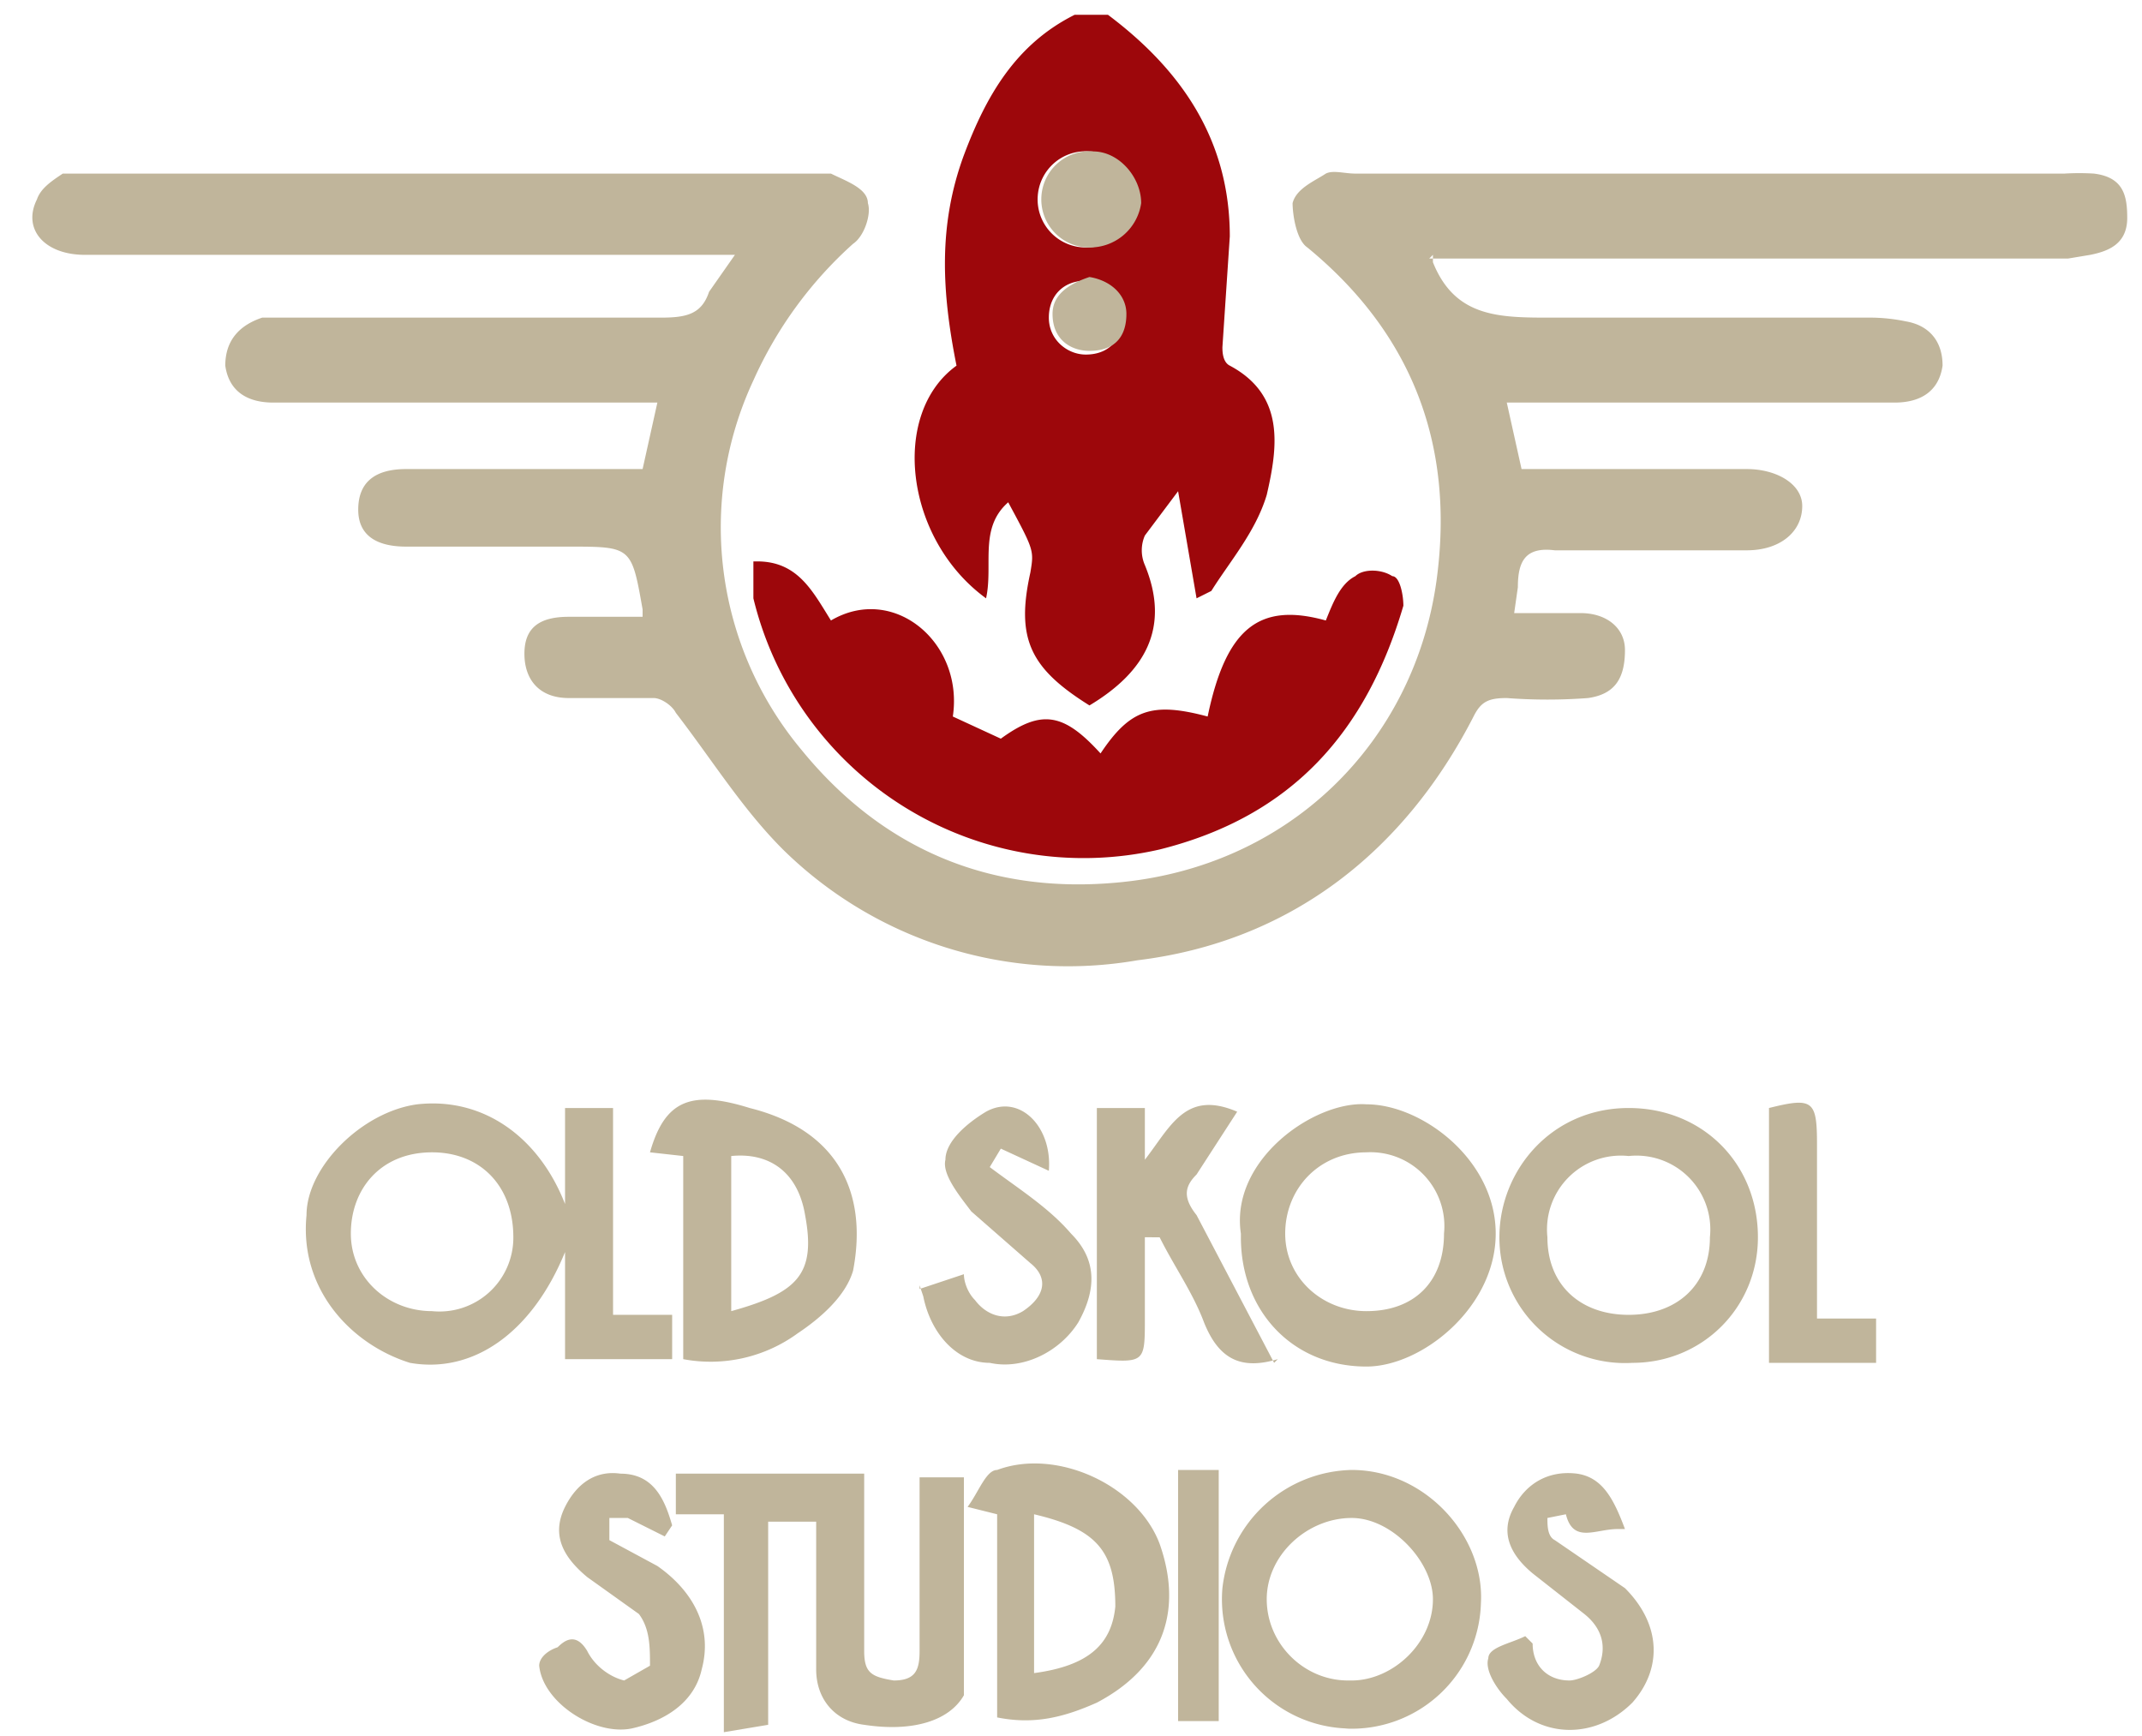 <svg width="58" height="47" xmlns="http://www.w3.org/2000/svg"><g fill="none" fill-rule="evenodd"><path d="M38.7 7H56l.6-.1c.5-.1 1-.3 1-1 0-.6-.1-1.1-.9-1.2a6.6 6.6 0 00-.8 0H36.7c-.3 0-.6-.1-.8 0-.3.2-.8.4-.9.8 0 .3.1 1 .4 1.2 2.8 2.3 4 5.3 3.5 9-.6 4.4-4 7.8-8.7 8.2-3.4.3-6.3-.9-8.5-3.6a9.4 9.4 0 01-1.3-10 11 11 0 012.7-3.7c.3-.2.5-.8.4-1.1 0-.4-.6-.6-1-.8H1.7c-.3.2-.6.4-.7.7-.4.8.2 1.5 1.3 1.5h17.6l-.7 1c-.2.6-.6.7-1.3.7H7.1c-.6.2-1 .6-1 1.3.1.7.6 1 1.3 1h10.4l-.4 1.8H11c-.9 0-1.3.4-1.3 1.1 0 .7.5 1 1.3 1h4.4c1.7 0 1.7 0 2 1.7v.2h-2c-.8 0-1.2.3-1.2 1s.4 1.2 1.2 1.2h2.3c.2 0 .5.2.6.4 1 1.3 1.8 2.6 2.9 3.7a11 11 0 009.6 3c4.1-.5 7.2-2.9 9.1-6.6.2-.4.4-.5.9-.5a14.6 14.6 0 002.2 0c.7-.1 1-.5 1-1.3 0-.6-.5-1-1.2-1H41l.1-.7c0-.7.2-1.1 1-1h5.2c.9 0 1.5-.5 1.5-1.2 0-.6-.7-1-1.5-1h-6.1l-.4-1.8h10.5c.7 0 1.2-.3 1.3-1 0-.7-.4-1.1-1-1.2a4.8 4.8 0 00-.9-.1H42c-1.4 0-2.6 0-3.2-1.5v-.2z" fill="#C0B59B"/><path d="M29.4 7.6c-.6 0-1 .4-1 1s.5 1 1 1c.7 0 1-.5 1-1 0-.6-.4-1-1-1zm1.4-2.1c0-.7-.6-1.4-1.3-1.4a1.3 1.3 0 00-1.4 1.2 1.3 1.3 0 001.3 1.4 1.4 1.4 0 001.4-1.2zm-4.1 10.7c-2.2-1.6-2.6-5-.8-6.3-.4-2-.5-3.8.2-5.7.6-1.6 1.4-3 3-3.8h.9c2 1.5 3.3 3.4 3.3 6l-.2 3c0 .1 0 .4.2.5 1.5.8 1.3 2.2 1 3.5-.3 1-1 1.8-1.5 2.6l-.4.2-.5-2.9-.9 1.2a1 1 0 000 .8c.7 1.7 0 2.9-1.5 3.8-1.6-1-2-1.8-1.6-3.6.1-.6.1-.6-.6-1.9-.8.7-.4 1.7-.6 2.6z" fill="#9D070B"/><path d="M20.5 15.2c1.1 0 1.5.8 2 1.6 1.7-1 3.6.6 3.3 2.6l1.3.6c1.1-.8 1.7-.7 2.7.4.8-1.2 1.4-1.4 2.9-1 .5-2.4 1.4-3.1 3.2-2.6.2-.5.4-1 .8-1.2.2-.2.7-.2 1 0 .2 0 .3.5.3.8-1 3.4-3 5.7-6.6 6.6a9.2 9.2 0 01-11-6.8v-1" fill="#9D070B"/><path d="M11.7 35.5a2 2 0 002.2-2c0-1.4-.9-2.3-2.2-2.3-1.4 0-2.2 1-2.2 2.2 0 1.2 1 2.1 2.2 2.1m3.6-2.9V30h1.3v5.6h1.6v1.2h-2.9v-2.9c-.9 2.2-2.5 3.3-4.2 3-1.6-.5-3-2-2.8-4 0-1.3 1.5-2.8 3-3 1.8-.2 3.3.9 4 2.7M26.1 40v5.9c-.4.7-1.4 1-2.7.8-.8-.1-1.3-.7-1.3-1.5v-4h-1.3v5.5l-1.2.2V41h-1.3v-1.1h5.1v4.8c0 .6.2.7.8.8.6 0 .7-.3.7-.8V40h1.2zm18-4.4c1.3 0 2.2-.8 2.2-2.1a2 2 0 00-2.2-2.2 2 2 0 00-2.2 2.2c0 1.3.9 2.1 2.2 2.1m3.5-2.1c0 1.9-1.5 3.4-3.4 3.4a3.4 3.4 0 01-3.6-3.4c0-1.8 1.4-3.5 3.5-3.5 2 0 3.5 1.5 3.5 3.5m-10.6 2c1.3 0 2.1-.8 2.1-2.1a2 2 0 00-2.1-2.2c-1.3 0-2.2 1-2.2 2.2 0 1.2 1 2.1 2.2 2.1m-3.4-2.1c-.3-2 2-3.6 3.4-3.5 1.5 0 3.5 1.5 3.5 3.5S38.5 37 37 37c-2 0-3.4-1.5-3.4-3.5m3 12c1.1 0 2.2-1 2.2-2.2 0-1-1.1-2.2-2.2-2.2-1.2 0-2.3 1-2.3 2.2 0 1.2 1 2.2 2.2 2.2m0 1.3a3.5 3.5 0 01-3.4-3.8 3.6 3.6 0 013.5-3.2c2 0 3.6 1.8 3.5 3.6a3.5 3.5 0 01-3.7 3.4M19.8 35.5c1.8-.5 2.3-1 2-2.6-.2-1.2-1-1.7-2-1.6v4.2zm-1.3 1.3v-5.5l-.9-.1c.4-1.4 1.1-1.7 2.7-1.2 2.4.6 3.2 2.3 2.8 4.4-.2.7-.9 1.3-1.5 1.7a4 4 0 01-3.1.7zM28 41v4.3c1.5-.2 2.1-.8 2.2-1.8 0-1.5-.5-2.1-2.2-2.5m-1 5.6V41l-.8-.2c.3-.4.5-1 .8-1 1.6-.6 3.8.4 4.4 2 .6 1.7.2 3.3-1.7 4.3-.9.4-1.7.6-2.7.4" fill="#C0B59B"/><path d="M34.6 36.8c-1 .3-1.6 0-2-1-.3-.8-.8-1.5-1.2-2.3H31v2.2c0 1.2 0 1.2-1.3 1.1V30H31v1.4c.7-.9 1.1-1.9 2.5-1.3l-1.1 1.7c-.3.3-.4.6 0 1.1l2.1 4m-9.6-2l1.2-.4c0 .2.1.5.3.7.3.4.8.6 1.3.3.6-.4.7-.9.2-1.3l-1.6-1.4c-.3-.4-.8-1-.7-1.4 0-.5.6-1 1.1-1.3.9-.5 1.8.4 1.7 1.6l-1.3-.6-.3.5c.8.6 1.6 1.1 2.2 1.8.7.7.7 1.5.2 2.4-.5.8-1.5 1.3-2.4 1.1-.9 0-1.6-.8-1.8-1.8l-.1-.3m18.9 6.6c-.6 0-1.2.4-1.4-.4l-.5.1c0 .2 0 .5.2.6L44 43c1 1 1 2.2.2 3.1-1 1-2.5 1-3.4-.1-.3-.3-.6-.8-.5-1.1 0-.3.6-.4 1-.6l.2.2c0 .6.4 1 1 1 .2 0 .7-.2.8-.4.2-.5.1-1-.4-1.4l-1.4-1.1c-.6-.5-.9-1.1-.5-1.8.3-.6.9-1 1.7-.9.7.1 1 .7 1.3 1.5m-26 .2l-1-.5h-.5v.6l1.3.7c1 .7 1.5 1.7 1.2 2.8-.2.9-1 1.4-1.9 1.6-1 .2-2.4-.7-2.5-1.7 0-.2.2-.4.5-.5.2-.2.5-.4.8.1.2.4.6.7 1 .8l.7-.4c0-.5 0-1-.3-1.4l-1.4-1c-.6-.5-1-1.1-.6-1.9.3-.6.8-1 1.5-.9.9 0 1.2.7 1.4 1.4l-.2.3m31.2-5.9h1.6v1.2h-2.9V30c1.2-.3 1.3-.2 1.3 1v4.6m-17.3 11H33v-6.8h-1.1zm-1-41.1a1.4 1.4 0 01-1.4 1.2 1.3 1.3 0 01-1.3-1.4 1.3 1.3 0 011.4-1.2c.7 0 1.3.7 1.3 1.4m-1.4 2c.6.1 1 .5 1 1 0 .6-.3 1-1 1-.5 0-1-.3-1-1 0-.5.4-.8 1-1" fill="#C0B59B"/></g></svg>